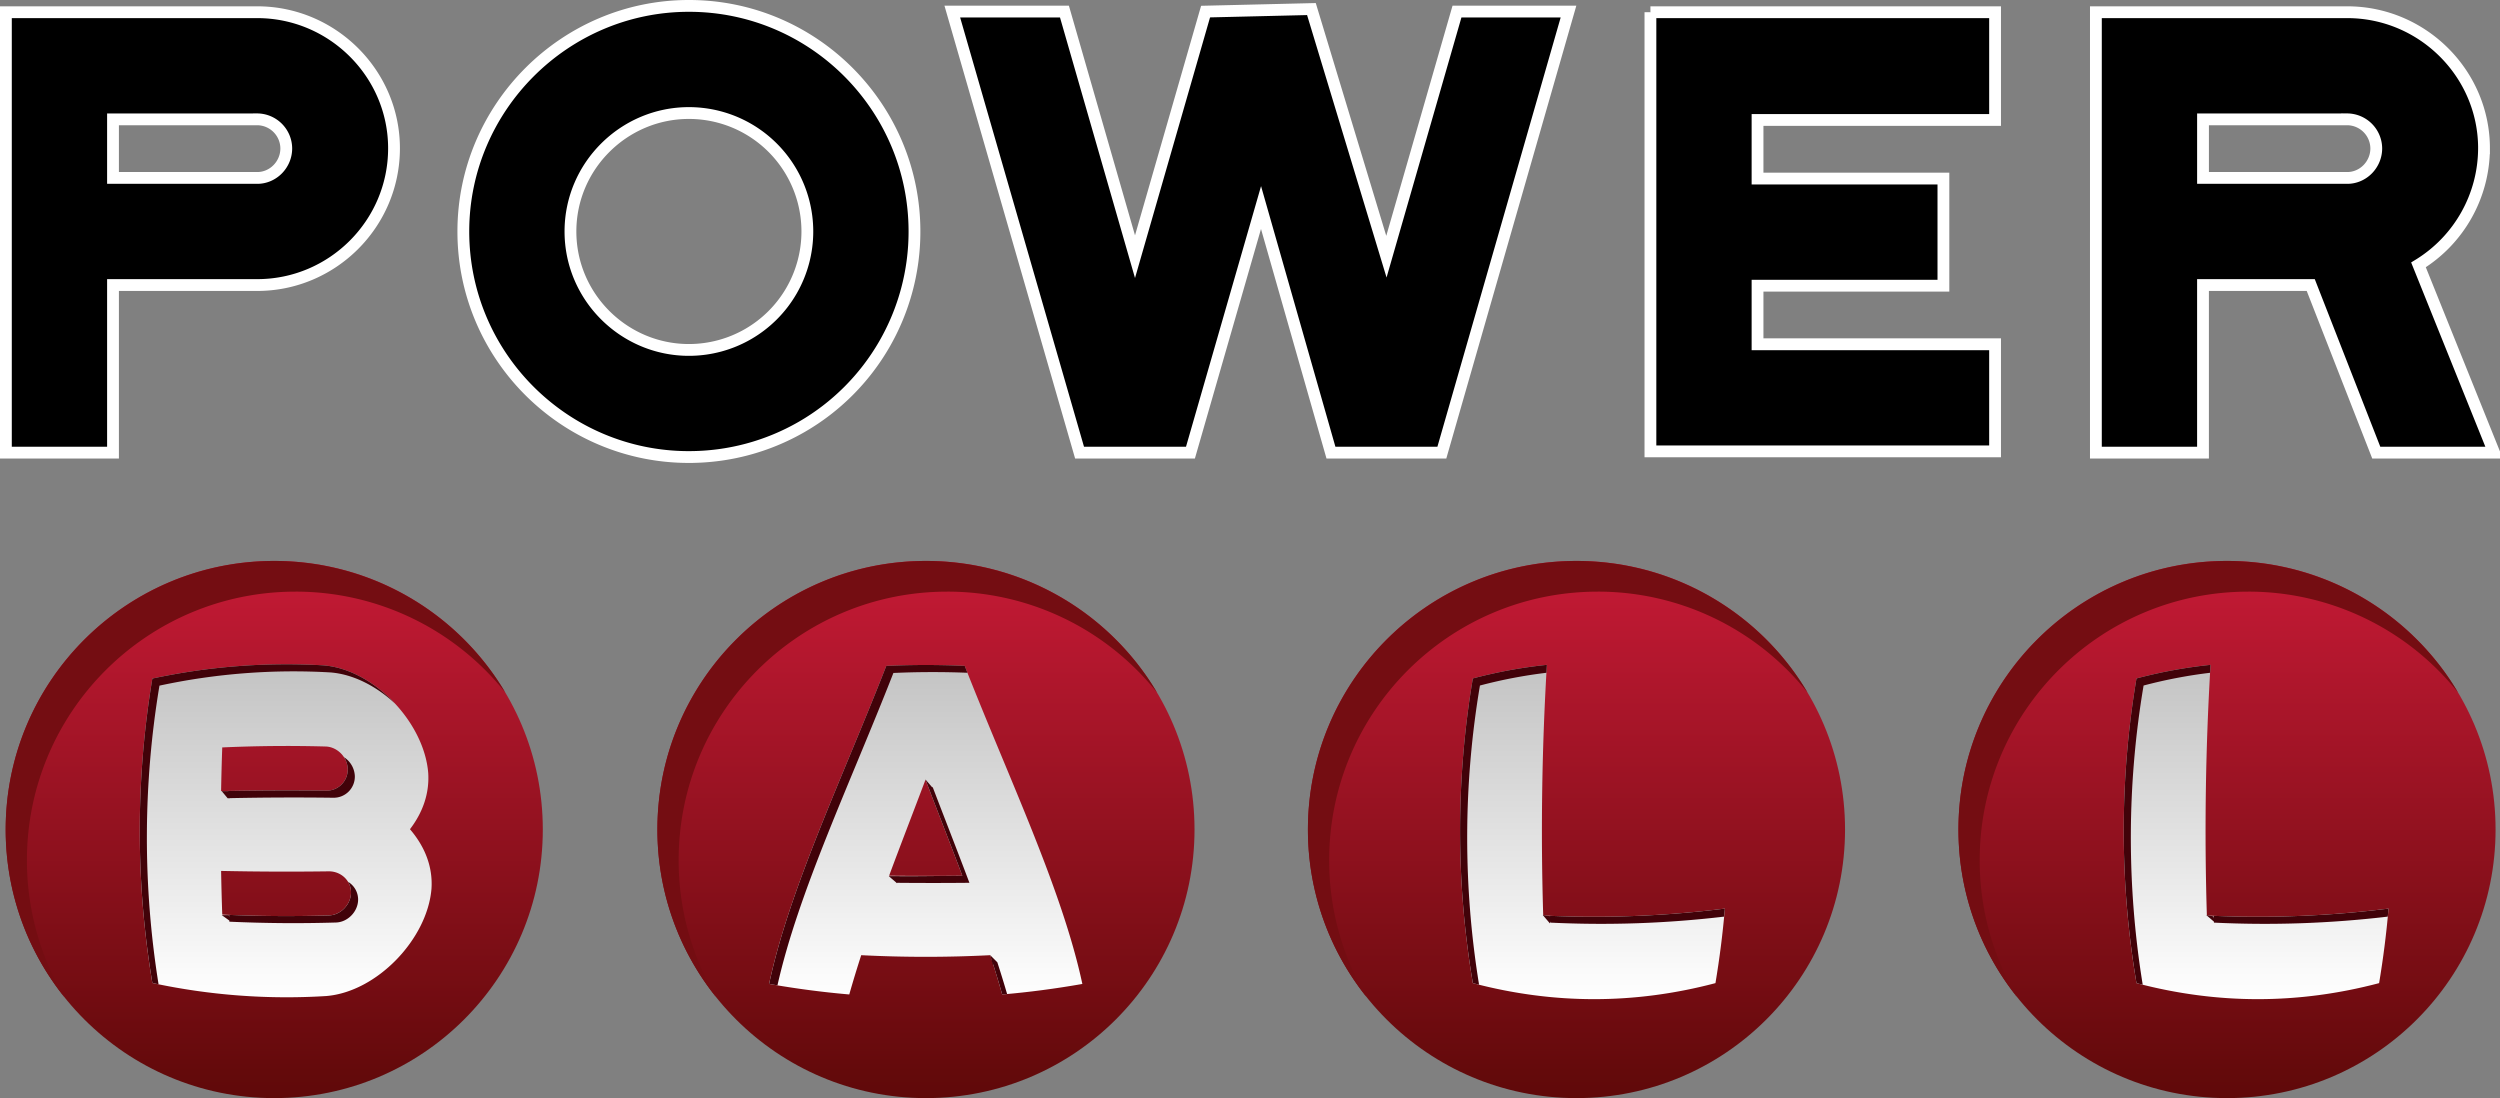 <svg xmlns="http://www.w3.org/2000/svg" width="2117.562" height="930.125"><rect width="100%" height="100%" fill="#808080" stroke="none"/><defs><linearGradient id="a" x1="1175.5" x2="1175.5" y1="1065" y2="610" gradientUnits="userSpaceOnUse"><stop offset="-.33" stop-color="#5f0909"/><stop offset="1.33" stop-color="#c61a36"/></linearGradient><linearGradient id="b" x1="1186.967" x2="1186.967" y1="697.531" y2="981.219" gradientUnits="userSpaceOnUse"><stop offset="0" stop-color="#c3c3c3"/><stop offset="1" stop-color="#fff"/></linearGradient></defs><path fill="url(#a)" fill-rule="evenodd" d="M2002.52 1065c-125.63 0-227.48-101.86-227.48-227.5S1876.89 610 2002.52 610 2230 711.86 2230 837.5 2128.15 1065 2002.52 1065zm-551.01 0c-125.63 0-227.48-101.86-227.48-227.5S1325.88 610 1451.51 610s227.48 101.86 227.48 227.5-101.85 227.5-227.48 227.5zm-551.01 0c-125.63 0-227.48-101.86-227.48-227.5S774.87 610 900.5 610s227.48 101.86 227.48 227.5S1026.14 1065 900.5 1065zm-552.02 0C222.85 1065 121 963.14 121 837.5S222.85 610 348.48 610s227.48 101.86 227.48 227.5S474.11 1065 348.48 1065z" transform="translate(-116.188 -134.875)"/><path fill="#740d12" fill-rule="evenodd" d="M1904.33 501.13c-125.63 0-227.48 101.85-227.48 227.5a226.49 226.49 0 0031.77 116.03 226.59 226.59 0 01-49.77-142.03c0-125.65 101.85-227.5 227.48-227.5a227.35 227.35 0 01195.7 111.46 227.02 227.02 0 00-177.7-85.47zm-551 0c-125.64 0-227.49 101.85-227.49 227.5a226.4 226.4 0 0031.78 116.03 226.54 226.54 0 01-49.78-142.03c0-125.65 101.85-227.5 227.48-227.5a227.35 227.35 0 01195.7 111.46 227.02 227.02 0 00-177.7-85.47zm-551.02 0c-125.63 0-227.48 101.85-227.48 227.5a226.45 226.45 0 0031.78 116.03 226.55 226.55 0 01-49.78-142.03c0-125.65 101.85-227.5 227.48-227.5a227.37 227.37 0 01195.71 111.46 227.06 227.06 0 00-177.7-85.47zm-552.02 0c-125.63 0-227.48 101.85-227.48 227.5A226.45 226.45 0 0054.6 844.65 226.55 226.55 0 014.8 702.63c0-125.65 101.85-227.5 227.48-227.5A227.36 227.36 0 01428 586.59a227.05 227.05 0 00-177.7-85.47z"/><path fill="url(#b)" fill-rule="evenodd" d="M2139.34 904.48q-2.71 31.56-7.99 63.13-102.75 27.14-205.49 0a775.67 775.67 0 010-258.07 409.29 409.29 0 0162.71-11.51q-6.36 106.16-3.11 212.32a888.02 888.02 0 00153.88-5.88zm-775.61 63.12a775.67 775.67 0 010-258.06 409.29 409.29 0 0162.71-11.52q-6.36 106.17-3.11 212.33a887.86 887.86 0 00153.87-5.88q-2.7 31.57-7.98 63.14-102.75 27.15-205.49-.01zm-398.66 9.61q-4.65-16.47-10.12-33.27a1076.37 1076.37 0 01-109.29 0q-5.44 16.79-10.12 33.27-33.95-2.93-67.9-8.93C784.7 888 829.78 793.82 866.91 698.9q33.21-1.47 66.42-.02c37.2 94.93 82.46 189.14 99.64 269.42q-33.96 6-67.9 8.92zM900.1 795.33c-10.25 27.15-20.8 54.35-30.81 81.3q31 .3 62.01 0c-10.13-26.94-20.82-54.15-31.2-81.3zm-418.43 92.26c-3.45 42.79-46.35 87.5-89.2 90.96a540.52 540.52 0 01-147.23-11.05 784.62 784.62 0 010-257.87 540.83 540.83 0 01144.65-11.2c42.84 3.23 85.66 48.29 89.02 91.28 1.1 17.8-4.98 33.83-15.47 47.53 12.14 14.13 19.47 31.16 18.23 50.35zm-70.94-101.43c-.27-9.94-8.84-18.68-18.69-18.97q-43.8-1.21-87.6.78-.66 18.5-.97 36.99 44.58-.95 89.16-.37a17.9 17.9 0 0018.1-18.43zm-16.1 86.76q-45.57.63-91.15-.35.31 18.5.97 36.99 45.17 2.07 90.35.7c9.84-.31 18.43-9.06 18.7-18.99.29-10.31-8.42-18.47-18.87-18.35z" transform="translate(-116.188 -134.875)"/><path fill="#410209" fill-rule="evenodd" d="M2022.5 776.4a887.35 887.35 0 01-147.23 5.08c0-.28 0-.56-.02-.83l-6.44-5.52 6 1 .38 1.88-.06-2.27a888.12 888.12 0 00148.02-6.14c-.2 2.27-.44 4.54-.66 6.8zm-206.83-195.74a775.53 775.53 0 00-.73 253.42c-1.76-.44-3.5-.89-5.27-1.35a775.67 775.67 0 010-258.07 409.29 409.29 0 0162.71-11.51c-.13 2.24-.23 4.47-.36 6.71a410.96 410.96 0 00-56.35 10.8zm-502.53 200.82l-.03-1.18-.3 1.83-6-7 6.2.88a2.38 2.38 0 010-.27 887.95 887.95 0 00148-6.14c-.19 2.27-.43 4.54-.65 6.8a887.35 887.35 0 01-147.22 5.08zm-59.6-200.82a775.53 775.53 0 00-.73 253.42c-1.76-.44-3.5-.89-5.27-1.35a775.67 775.67 0 010-258.07 409.29 409.29 0 0162.71-11.51c-.13 2.24-.23 4.47-.36 6.71a410.96 410.96 0 00-56.35 10.8zM848.88 842.34q-3.56-12.62-7.63-25.44l-.44.23-2-8 5.94 5.94h.01l.05.05-.03.02q4.38 13.51 8.27 26.83-2.09.19-4.17.37zm-88.95-94.58l-.12.37-.42-.37h-.28l.07-.18-6.37-5.46h9l-.01.05c17.86.06 35.33-.24 53.32-.41-8.78-23.36-17.98-46.91-27.04-70.45l.02-.05-4.29-11.13 5.9 6.88q.1-.28.21-.56c10.38 27.15 21.07 54.36 31.2 81.3q-30.6.3-61.19.01zm-3.2-177.74c-36.4 93.05-80.43 185.36-98.2 264.6q-3.54-.59-7.07-1.2c17.05-80.3 62.14-174.47 99.26-269.4q33.22-1.48 66.43-.02 1.14 2.93 2.3 5.85-31.36-1.23-62.73.17zm-477.02-.47a540.83 540.83 0 00-144.65 11.2 784.45 784.45 0 00-.76 252.96q-2.62-.53-5.24-1.09a784.62 784.62 0 010-257.87 540.83 540.83 0 01144.65-11.2c22.1 1.67 44.2 14.47 60.88 32.38-15.8-14.72-35.33-24.9-54.88-26.38zm-86.28 100.42q41.5-.79 83.02-.26a17.9 17.9 0 0018.1-18.42 19.07 19.07 0 00-3.18-9.92 20 20 0 019.18 15.92 17.9 17.9 0 01-18.1 18.42q-43.81-.57-87.63.34v.08h-2l-5-6h5.6zm.72 106.84q-.03-.93-.06-1.87 42.27 1.72 84.53.45c9.84-.31 18.43-9.06 18.7-18.99a17.22 17.22 0 00-2.52-9.5 17.6 17.6 0 018.53 15.5c-.28 9.93-8.87 18.68-18.71 18.99q-45.18 1.36-90.35-.7c-.01-.32-.02-.65-.03-.97l-6.43-4.6h6z" data-name="B"/><path fill-rule="evenodd" stroke="#fff" stroke-width="10" d="M2112.56 383.4h-99.8l-55.5-141.97H1866V383.4h-90.73V10.35h212.94c63.51 0 115.81 51.77 115.81 115.27a116.14 116.14 0 01-55.5 98.73zm-124.35-282.32h-122.2v49.63h122.2c13.34 0 24.55-11.21 24.55-25.09a24.83 24.83 0 00-24.55-24.55zm-590.26-90.73h291.93v91.26h-201.2v49.63h157.44v90.73h-157.44v49.63h201.2v90.73h-291.93V10.35zm-270.6 373.04l-59.23-207.6-59.78 207.6h-93.92L806.62 9.82h95l59.76 207.6 59.77-207.6 89.66-2.14 63.51 209.74 59.77-207.6h94.46l-107.27 373.57h-93.93zm-543.83 3.73c-105.14 0-191.06-85.38-191.06-191.05C392.46 90.93 478.38 5 583.52 5c105.67 0 191.06 85.92 191.06 191.06a190.87 190.87 0 01-191.06 191.05zm0-291.38c-54.97 0-100.33 44.82-100.33 100.33S528.55 296.4 583.52 296.4a100.33 100.33 0 100-200.66zm-365.59 145.7H95.72v141.95H4.99V10.35h212.94c63.51 0 115.81 51.77 115.81 115.27 0 64.05-52.3 115.81-115.8 115.81zm0-140.36H95.72v49.63h122.21c13.34 0 24.55-11.2 24.55-25.08a24.83 24.83 0 00-24.55-24.56z"/></svg>